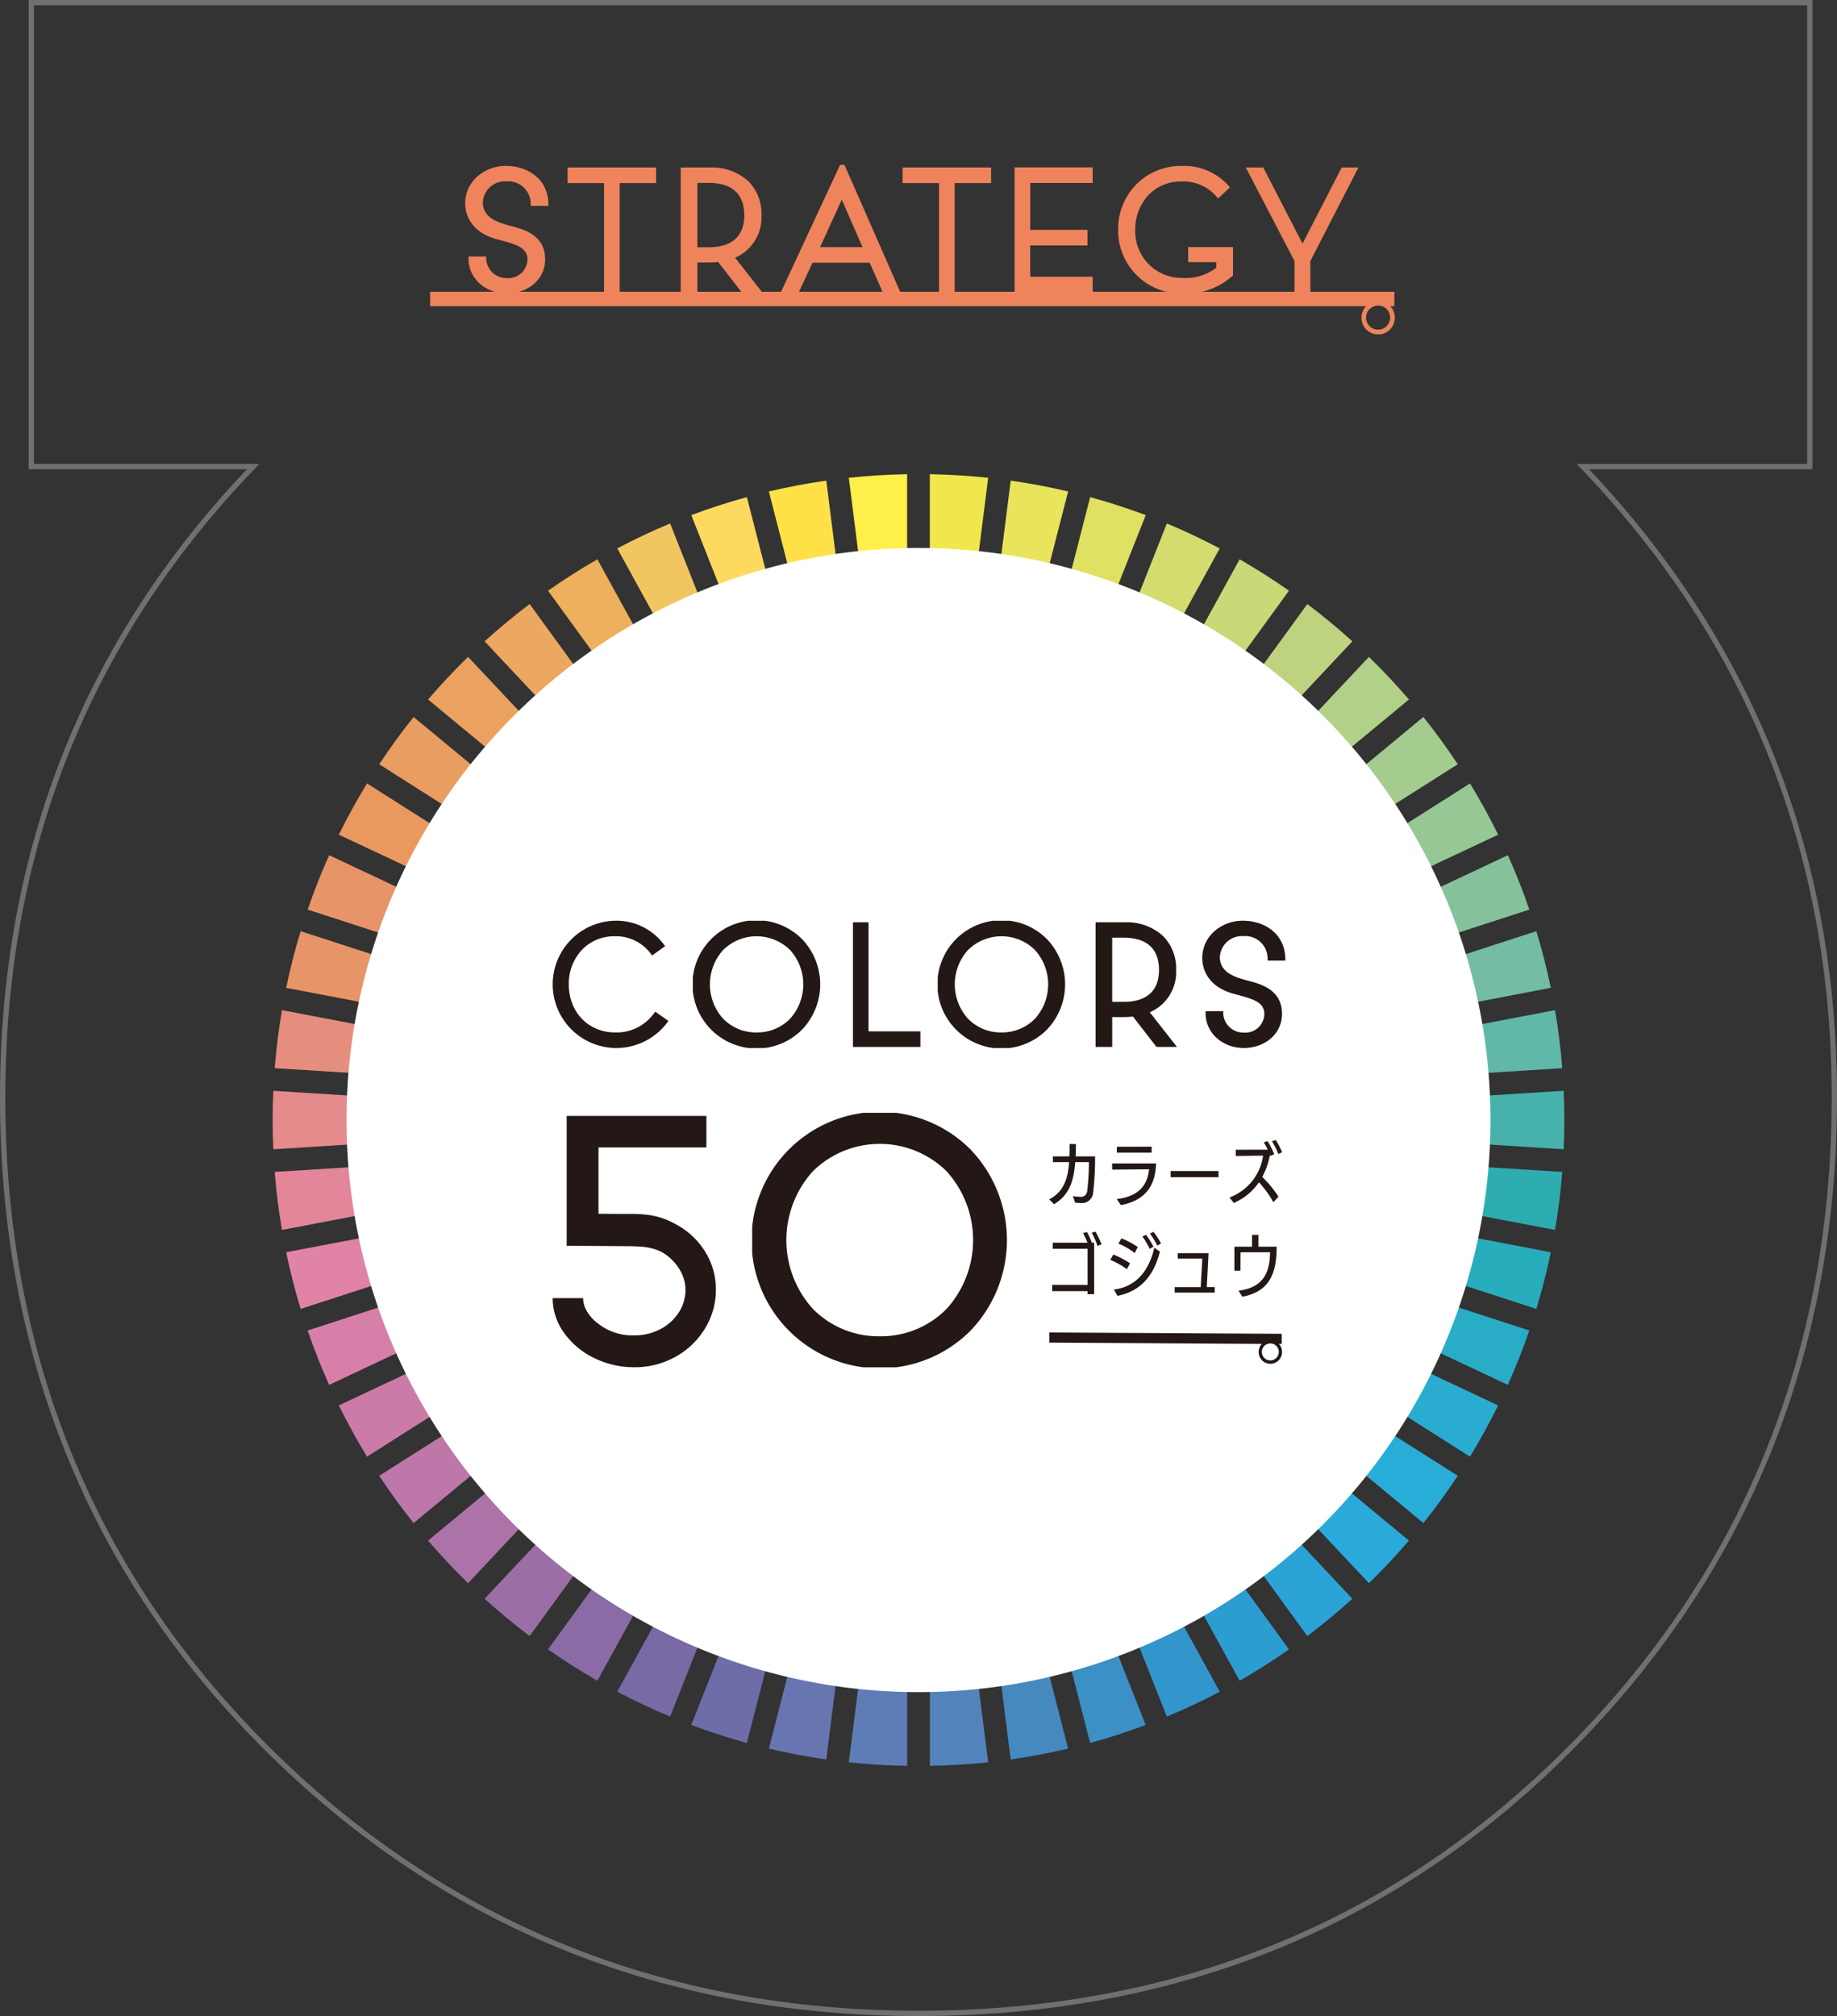 <svg xmlns="http://www.w3.org/2000/svg" xmlns:xlink="http://www.w3.org/1999/xlink" width="347.005" height="380.741" viewBox="0 0 347.005 380.741">
  <rect x="0" y="0" width="347.005" height="380.741" fill="#333333" stroke="none"/>
  <defs>
    <clipPath id="clip-path">
      <rect id="長方形_2066" data-name="長方形 2066" width="244" height="243.946" fill="none"/>
    </clipPath>
    <clipPath id="clip-path-3">
      <rect id="長方形_2056" data-name="長方形 2056" width="22.054" height="24.033" fill="none"/>
    </clipPath>
    <clipPath id="clip-path-4">
      <rect id="長方形_2057" data-name="長方形 2057" width="24.099" height="24.033" fill="none"/>
    </clipPath>
    <clipPath id="clip-path-5">
      <rect id="長方形_2058" data-name="長方形 2058" width="12.752" height="23.542" fill="none"/>
    </clipPath>
    <clipPath id="clip-path-6">
      <rect id="長方形_2059" data-name="長方形 2059" width="24.098" height="24.033" fill="none"/>
    </clipPath>
    <clipPath id="clip-path-7">
      <rect id="長方形_2060" data-name="長方形 2060" width="15.365" height="23.542" fill="none"/>
    </clipPath>
    <clipPath id="clip-path-8">
      <rect id="長方形_2061" data-name="長方形 2061" width="15.695" height="24.033" fill="none"/>
    </clipPath>
    <clipPath id="clip-path-9">
      <rect id="長方形_2062" data-name="長方形 2062" width="48.197" height="48.065" fill="none"/>
    </clipPath>
    <clipPath id="clip-path-10">
      <rect id="長方形_2063" data-name="長方形 2063" width="30.834" height="47.457" fill="none"/>
    </clipPath>
    <clipPath id="clip-path-11">
      <rect id="長方形_1806" data-name="長方形 1806" width="182.224" height="32" fill="#ef845c"/>
    </clipPath>
    <clipPath id="clip-path-13">
      <rect id="長方形_1801" data-name="長方形 1801" width="15.402" height="23.599" fill="#ef845c"/>
    </clipPath>
    <clipPath id="clip-path-14">
      <rect id="長方形_1802" data-name="長方形 1802" width="14.75" height="23.599" fill="#ef845c"/>
    </clipPath>
    <clipPath id="clip-path-16">
      <rect id="長方形_1804" data-name="長方形 1804" width="15.733" height="24.091" fill="#ef845c"/>
    </clipPath>
  </defs>
  <g id="グループ_3" data-name="グループ 3" transform="translate(-1195.5 -1024.5)">
    <g id="グループ_6906" data-name="グループ 6906" transform="translate(1181.501 -1524)">
      <g id="グループ_3892" data-name="グループ 3892" transform="translate(65.5 2638.054)">
        <g id="グループ_3890" data-name="グループ 3890" clip-path="url(#clip-path)">
          <g id="グループ_3889" data-name="グループ 3889">
            <g id="グループ_3888" data-name="グループ 3888" clip-path="url(#clip-path)">
              <path id="パス_28420" data-name="パス 28420" d="M158.98,70.3c.737-.062,1.476-.112,2.222-.142V0q-5.573.1-11.017.68Z" transform="translate(-41.346)" fill="#ffef48"/>
              <path id="パス_28421" data-name="パス 28421" d="M171.3,70.158c.745.03,1.485.08,2.222.142l8.8-69.62Q176.881.1,171.3,0Z" transform="translate(-47.16)" fill="#f0e74c"/>
              <path id="パス_28422" data-name="パス 28422" d="M189,73.946c.713.215,1.419.447,2.119.691L216.955,9.376q-5.146-1.932-10.5-3.4Z" transform="translate(-52.031 -1.644)" fill="#e0e063"/>
              <path id="パス_28423" data-name="パス 28423" d="M180.243,71.29c.735.122,1.467.256,2.191.409L199.887,3.725q-5.337-1.264-10.85-2.051Z" transform="translate(-49.621 -0.461)" fill="#e8e45c"/>
              <path id="パス_28424" data-name="パス 28424" d="M197.425,78.108q1.02.453,2.018.947l33.812-61.5q-4.87-2.57-9.99-4.707Z" transform="translate(-54.351 -3.536)" fill="#d4dc6f"/>
              <path id="パス_28425" data-name="パス 28425" d="M205.4,83.685c.636.386,1.261.788,1.879,1.2l41.249-56.774q-4.515-3.164-9.317-5.928Z" transform="translate(-56.547 -6.107)" fill="#cad877"/>
              <path id="パス_28426" data-name="パス 28426" d="M113.028,84.885c.618-.411,1.242-.815,1.879-1.2L81.1,22.184q-4.8,2.752-9.317,5.927Z" transform="translate(-19.761 -6.107)" fill="#eeb05c"/>
              <path id="パス_28427" data-name="パス 28427" d="M103.3,92.045q.842-.728,1.716-1.421L63.761,33.841q-4.413,3.331-8.508,7.04Z" transform="translate(-15.211 -9.316)" fill="#eca760"/>
              <path id="パス_28428" data-name="パス 28428" d="M87.037,109.811c.425-.61.859-1.213,1.308-1.8L34.274,63.275q-3.443,4.309-6.495,8.93Z" transform="translate(-7.648 -17.42)" fill="#ea9d60"/>
              <path id="パス_28429" data-name="パス 28429" d="M146.795,71.7c.725-.154,1.455-.286,2.191-.409L140.191,1.673q-5.508.786-10.849,2.051Z" transform="translate(-35.608 -0.461)" fill="#ffe147"/>
              <path id="パス_28430" data-name="パス 28430" d="M123.638,79.055c.664-.33,1.337-.644,2.017-.947L99.816,12.845q-5.118,2.131-9.99,4.706Z" transform="translate(-24.729 -3.536)" fill="#f1c660"/>
              <path id="パス_28431" data-name="パス 28431" d="M134.953,74.637c.7-.244,1.4-.477,2.119-.691L119.62,5.971q-5.355,1.47-10.5,3.405Z" transform="translate(-30.039 -1.644)" fill="#fdda5f"/>
              <path id="パス_28432" data-name="パス 28432" d="M230.314,118.2q.558.963,1.076,1.952L294.9,90.266q-2.448-4.97-5.321-9.677Z" transform="translate(-63.405 -22.186)" fill="#95c895"/>
              <path id="パス_28433" data-name="パス 28433" d="M94.583,100.39q.75-.828,1.529-1.622L48.074,47.613q-3.958,3.85-7.562,8.046Z" transform="translate(-11.153 -13.108)" fill="#eba260"/>
              <path id="パス_28434" data-name="パス 28434" d="M70.131,166.212c0-.373.02-.741.028-1.113L.13,160.693c-.081,1.83-.13,3.668-.13,5.519s.049,3.689.13,5.519l70.03-4.4c-.008-.372-.028-.74-.028-1.113" transform="translate(0 -44.239)" fill="#e58b8c"/>
              <path id="パス_28435" data-name="パス 28435" d="M94.583,216.177,40.512,260.908q3.6,4.193,7.562,8.046L96.112,217.8c-.52-.53-1.032-1.069-1.529-1.621" transform="translate(-11.153 -59.514)" fill="#ac73a8"/>
              <path id="パス_28436" data-name="パス 28436" d="M220.987,216.177q-.75.828-1.529,1.622L267.5,268.954q3.958-3.851,7.562-8.046Z" transform="translate(-60.417 -59.514)" fill="#2aaadb"/>
              <path id="パス_28437" data-name="パス 28437" d="M239.907,166.212c0,.373-.02.741-.028,1.113l70.03,4.4c.081-1.83.13-3.668.13-5.519s-.049-3.689-.13-5.519l-70.03,4.4c.008.372.028.74.028,1.113" transform="translate(-66.039 -44.239)" fill="#47b2ac"/>
              <path id="パス_28438" data-name="パス 28438" d="M234.334,129.174c.288.684.558,1.376.817,2.075L301.9,109.562q-1.8-5.246-4.06-10.27Z" transform="translate(-64.512 -27.335)" fill="#85c29c"/>
              <path id="パス_28439" data-name="パス 28439" d="M225.338,108.006q.674.887,1.308,1.8L285.9,72.2q-3.048-4.616-6.494-8.93Z" transform="translate(-62.036 -17.42)" fill="#a4cc8f"/>
              <path id="パス_28440" data-name="パス 28440" d="M80.767,120.15q.517-.989,1.075-1.952L22.579,80.588q-2.873,4.7-5.321,9.677Z" transform="translate(-4.751 -22.186)" fill="#e99860"/>
              <path id="パス_28441" data-name="パス 28441" d="M237.273,140.783q.3,1.071.551,2.159l68.941-13.151q-1.129-5.442-2.736-10.7Z" transform="translate(-65.321 -32.786)" fill="#74bca2"/>
              <path id="パス_28442" data-name="パス 28442" d="M220.987,100.39l54.071-44.73q-3.6-4.194-7.562-8.046L219.458,98.768c.52.531,1.032,1.07,1.529,1.622" transform="translate(-60.417 -13.108)" fill="#b1d088"/>
              <path id="パス_28443" data-name="パス 28443" d="M212.772,90.624q.874.692,1.716,1.421l48.046-51.164q-4.088-3.708-8.508-7.039Z" transform="translate(-58.576 -9.317)" fill="#bed380"/>
              <path id="パス_28444" data-name="パス 28444" d="M308.075,139.671,239.147,152.82q.16,1.1.28,2.21l70.018-4.4q-.44-5.552-1.37-10.954" transform="translate(-65.837 -38.451)" fill="#62b8a8"/>
              <path id="パス_28445" data-name="パス 28445" d="M199.442,232.409c-.664.33-1.337.644-2.018.947l25.841,65.263q5.117-2.131,9.989-4.706Z" transform="translate(-54.351 -63.982)" fill="#3296cc"/>
              <path id="パス_28446" data-name="パス 28446" d="M191.118,235.894c-.7.244-1.406.477-2.119.691l17.453,67.975q5.355-1.471,10.5-3.4Z" transform="translate(-52.031 -64.942)" fill="#3b90c6"/>
              <path id="パス_28447" data-name="パス 28447" d="M207.279,227.911c-.618.412-1.242.815-1.878,1.2l33.81,61.5q4.8-2.755,9.317-5.927Z" transform="translate(-56.547 -62.744)" fill="#2c9dd0"/>
              <path id="パス_28448" data-name="パス 28448" d="M214.488,222.461q-.842.728-1.716,1.421l41.254,56.782q4.413-3.33,8.508-7.039Z" transform="translate(-58.576 -61.243)" fill="#2ba3d6"/>
              <path id="パス_28449" data-name="パス 28449" d="M182.434,238.315c-.724.154-1.456.286-2.191.409l8.794,69.616q5.508-.786,10.85-2.051Z" transform="translate(-49.621 -65.608)" fill="#4689bf"/>
              <path id="パス_28450" data-name="パス 28450" d="M173.526,239.61c-.737.062-1.476.112-2.222.142V309.91q5.573-.1,11.017-.68Z" transform="translate(-47.16 -65.965)" fill="#5283bb"/>
              <path id="パス_28451" data-name="パス 28451" d="M161.2,239.752c-.745-.03-1.485-.08-2.222-.142l-8.795,69.621q5.441.583,11.017.68Z" transform="translate(-41.346 -65.965)" fill="#5e7db6"/>
              <path id="パス_28452" data-name="パス 28452" d="M239.427,175.751c-.077.742-.173,1.478-.28,2.21l68.928,13.149q.923-5.4,1.37-10.954Z" transform="translate(-65.837 -48.384)" fill="#2eadb1"/>
              <path id="パス_28453" data-name="パス 28453" d="M226.646,209.126q-.637.915-1.307,1.8l54.07,44.731q3.443-4.309,6.495-8.93Z" transform="translate(-62.036 -57.572)" fill="#28acd8"/>
              <path id="パス_28454" data-name="パス 28454" d="M237.825,184.614q-.253,1.088-.551,2.159l66.756,21.69q1.6-5.253,2.736-10.7Z" transform="translate(-65.322 -50.824)" fill="#27adbb"/>
              <path id="パス_28455" data-name="パス 28455" d="M235.151,193.226q-.389,1.05-.817,2.075l63.5,29.882q2.256-5.018,4.06-10.27Z" transform="translate(-64.512 -53.195)" fill="#29acc5"/>
              <path id="パス_28456" data-name="パス 28456" d="M231.39,201.437q-.517.989-1.076,1.952L289.579,241q2.873-4.7,5.321-9.677Z" transform="translate(-63.405 -55.456)" fill="#29accf"/>
              <path id="パス_28457" data-name="パス 28457" d="M105.015,223.882q-.874-.692-1.716-1.421L55.253,273.625q4.088,3.708,8.508,7.039Z" transform="translate(-15.211 -61.243)" fill="#9b6fa6"/>
              <path id="パス_28458" data-name="パス 28458" d="M73.019,186.773q-.3-1.071-.551-2.159L3.527,197.765q1.129,5.443,2.736,10.7Z" transform="translate(-0.971 -50.824)" fill="#e183a6"/>
              <path id="パス_28459" data-name="パス 28459" d="M70.84,177.961c-.107-.733-.2-1.468-.28-2.21L.54,180.156q.441,5.552,1.371,10.955Z" transform="translate(-0.149 -48.384)" fill="#e3869a"/>
              <path id="パス_28460" data-name="パス 28460" d="M76.691,195.3c-.288-.683-.558-1.376-.817-2.075L9.127,214.913q1.8,5.247,4.06,10.27Z" transform="translate(-2.513 -53.195)" fill="#d87fa9"/>
              <path id="パス_28461" data-name="パス 28461" d="M72.468,142.942q.253-1.088.551-2.159L6.263,119.093q-1.6,5.253-2.736,10.7Z" transform="translate(-0.971 -32.786)" fill="#e89469"/>
              <path id="パス_28462" data-name="パス 28462" d="M81.842,203.389q-.558-.963-1.076-1.952L17.257,231.322Q19.7,236.291,22.578,241Z" transform="translate(-4.751 -55.456)" fill="#cb7ba8"/>
              <path id="パス_28463" data-name="パス 28463" d="M148.986,238.724c-.735-.122-1.467-.256-2.191-.409L129.342,306.29q5.337,1.264,10.849,2.051Z" transform="translate(-35.608 -65.608)" fill="#6775b0"/>
              <path id="パス_28464" data-name="パス 28464" d="M70.559,155.03c.077-.742.173-1.478.28-2.21L1.911,139.671Q.987,145.07.54,150.624Z" transform="translate(-0.149 -38.451)" fill="#e68e7d"/>
              <path id="パス_28465" data-name="パス 28465" d="M88.345,210.93q-.674-.887-1.308-1.8l-59.258,37.6q3.048,4.616,6.495,8.93Z" transform="translate(-7.648 -57.572)" fill="#bd77a8"/>
              <path id="パス_28466" data-name="パス 28466" d="M137.072,236.585c-.714-.215-1.419-.447-2.119-.691l-25.838,65.261q5.146,1.932,10.5,3.4Z" transform="translate(-30.039 -64.942)" fill="#6e6daa"/>
              <path id="パス_28467" data-name="パス 28467" d="M125.655,233.355q-1.02-.452-2.017-.946l-33.812,61.5q4.87,2.57,9.989,4.706Z" transform="translate(-24.729 -63.982)" fill="#7969a4"/>
              <path id="パス_28468" data-name="パス 28468" d="M75.873,131.249q.389-1.05.817-2.075L13.19,99.292q-2.255,5.018-4.06,10.27Z" transform="translate(-2.513 -27.335)" fill="#e89469"/>
              <path id="パス_28469" data-name="パス 28469" d="M114.908,229.112c-.636-.386-1.261-.788-1.879-1.2L71.78,284.686q4.515,3.164,9.317,5.927Z" transform="translate(-19.761 -62.744)" fill="#8a6ba5"/>
              <path id="パス_28470" data-name="パス 28470" d="M235.345,127.265A108.042,108.042,0,1,1,127.3,19.223,108.042,108.042,0,0,1,235.345,127.265" transform="translate(-5.302 -5.292)" fill="#fff"/>
              <path id="パス_28471" data-name="パス 28471" d="M246.356,223.919l-43.894-.244v1.91l40.133.244a2.238,2.238,0,0,0,.029,3.092,2.213,2.213,0,0,0,3.791-1.568,2.133,2.133,0,0,0-.607-1.523h.548Zm-1.023,2.3a1.6,1.6,0,1,1-1.13-.473,1.529,1.529,0,0,1,1.13.473" transform="translate(-55.738 -61.578)" fill="#231815"/>
              <g id="グループ_3866" data-name="グループ 3866" transform="translate(52.711 84.333)" style="mix-blend-mode: multiply;isolation: isolate">
                <g id="グループ_3865" data-name="グループ 3865">
                  <g id="グループ_3864" data-name="グループ 3864" clip-path="url(#clip-path-3)">
                    <path id="パス_28472" data-name="パス 28472" d="M92.3,133.542l-.285.38a8.732,8.732,0,0,1-7.261,3.548c-5.09,0-8.786-3.821-8.786-9.084a9.351,9.351,0,0,1,2.457-6.5,8.391,8.391,0,0,1,6.163-2.584,8.211,8.211,0,0,1,6.834,3.255l.289.374,2.447-1.762-.3-.4a11.155,11.155,0,0,0-9.233-4.4,12.019,12.019,0,1,0,9.86,19.331l.307-.4Z" transform="translate(-72.735 -116.37)" fill="#231815"/>
                  </g>
                </g>
              </g>
              <g id="グループ_3869" data-name="グループ 3869" transform="translate(79.371 84.333)" style="mix-blend-mode: multiply;isolation: isolate">
                <g id="グループ_3868" data-name="グループ 3868">
                  <g id="グループ_3867" data-name="グループ 3867" clip-path="url(#clip-path-4)">
                    <path id="パス_28473" data-name="パス 28473" d="M130.092,119.776a12.113,12.113,0,1,0,0,17.22,12.358,12.358,0,0,0,0-17.22m-8.52,17.694a8.683,8.683,0,0,1-6.315-2.588,9.678,9.678,0,0,1,0-12.992,9,9,0,0,1,12.63,0,9.678,9.678,0,0,1,0,12.992,8.683,8.683,0,0,1-6.315,2.588" transform="translate(-109.523 -116.37)" fill="#231815"/>
                  </g>
                </g>
              </g>
              <g id="グループ_3872" data-name="グループ 3872" transform="translate(109.613 84.625)" style="mix-blend-mode: multiply;isolation: isolate">
                <g id="グループ_3871" data-name="グループ 3871">
                  <g id="グループ_3870" data-name="グループ 3870" clip-path="url(#clip-path-5)">
                    <path id="パス_28474" data-name="パス 28474" d="M154.2,137.371v-20.6h-2.943v23.542H164V137.37Z" transform="translate(-151.253 -116.772)" fill="#231815"/>
                  </g>
                </g>
              </g>
              <g id="グループ_3875" data-name="グループ 3875" transform="translate(125.63 84.333)" style="mix-blend-mode: multiply;isolation: isolate">
                <g id="グループ_3874" data-name="グループ 3874">
                  <g id="グループ_3873" data-name="グループ 3873" clip-path="url(#clip-path-6)">
                    <path id="パス_28475" data-name="パス 28475" d="M193.924,119.776a12.113,12.113,0,1,0,0,17.22,12.358,12.358,0,0,0,0-17.22M185.4,137.47a8.683,8.683,0,0,1-6.315-2.588,9.678,9.678,0,0,1,0-12.992,9,9,0,0,1,12.63,0,9.678,9.678,0,0,1,0,12.992,8.683,8.683,0,0,1-6.315,2.588" transform="translate(-173.355 -116.37)" fill="#231815"/>
                  </g>
                </g>
              </g>
              <g id="グループ_3878" data-name="グループ 3878" transform="translate(155.453 84.625)" style="mix-blend-mode: multiply;isolation: isolate">
                <g id="グループ_3877" data-name="グループ 3877">
                  <g id="グループ_3876" data-name="グループ 3876" clip-path="url(#clip-path-7)">
                    <path id="パス_28476" data-name="パス 28476" d="M224.746,133.768a8.245,8.245,0,0,0,4.974-8.013,8.688,8.688,0,0,0-2.509-6.428,10.238,10.238,0,0,0-7.3-2.555h-5.4v23.542h3.136v-5.641h2.264a12.159,12.159,0,0,0,1.647-.1l4.451,5.737h3.868Zm-7.1-14.093h2.131c5.546,0,6.71,3.306,6.71,6.08,0,3.956-2.32,6.047-6.71,6.047h-2.131Z" transform="translate(-214.507 -116.772)" fill="#231815"/>
                  </g>
                </g>
              </g>
              <g id="グループ_3881" data-name="グループ 3881" transform="translate(175.594 84.333)" style="mix-blend-mode: multiply;isolation: isolate">
                <g id="グループ_3880" data-name="グループ 3880">
                  <g id="グループ_3879" data-name="グループ 3879" clip-path="url(#clip-path-8)">
                    <path id="パス_28477" data-name="パス 28477" d="M248.593,130.262l.184.049c3.355.891,5.253,1.5,5.263,3.726a3.609,3.609,0,0,1-3.919,3.458,3.8,3.8,0,0,1-3.852-3.609v-.441h-3.334v.441c.016,3.653,3.178,6.515,7.2,6.515,4.144,0,7.256-2.775,7.24-6.455-.02-4.537-3.937-5.589-6.277-6.217l-.37-.1-.22-.06c-1.7-.463-4.861-1.324-4.874-4.291a4.156,4.156,0,0,1,4.408-4,4.234,4.234,0,0,1,4.608,4.2l.022.421H258l-.011-.449c-.118-4.866-4.206-7.081-7.954-7.081a8.056,8.056,0,0,0-5.569,2.111,6.726,6.726,0,0,0-2.16,4.888v.03c.007,1.6.635,5.472,6.293,6.863" transform="translate(-242.299 -116.37)" fill="#231815"/>
                  </g>
                </g>
              </g>
              <g id="グループ_3884" data-name="グループ 3884" transform="translate(90.58 120.608)" style="mix-blend-mode: multiply;isolation: isolate">
                <g id="グループ_3883" data-name="グループ 3883">
                  <g id="グループ_3882" data-name="グループ 3882" clip-path="url(#clip-path-9)">
                    <path id="パス_28478" data-name="パス 28478" d="M166.128,173.239a24.225,24.225,0,1,0,0,34.438,24.713,24.713,0,0,0,0-34.438m-17.04,35.386a17.363,17.363,0,0,1-12.629-5.176,19.354,19.354,0,0,1,0-25.983,18,18,0,0,1,25.259,0,19.356,19.356,0,0,1,0,25.983,17.365,17.365,0,0,1-12.63,5.176" transform="translate(-124.99 -166.425)" fill="#231815"/>
                  </g>
                </g>
              </g>
              <g id="グループ_3887" data-name="グループ 3887" transform="translate(52.896 121.191)" style="mix-blend-mode: multiply;isolation: isolate">
                <g id="グループ_3886" data-name="グループ 3886">
                  <g id="グループ_3885" data-name="グループ 3885" clip-path="url(#clip-path-10)">
                    <path id="パス_28479" data-name="パス 28479" d="M101.711,192.73a14.642,14.642,0,0,0-5.653-5.138,14.068,14.068,0,0,0-5.424-1.71,24.18,24.18,0,0,0-3.368-.138l-5.618-.027,0-12.537h20.383v-5.951H75.64v24.52l11.739.083c.661,0,1.339.027,1.828.067a11.282,11.282,0,0,1,3.483.647,7.664,7.664,0,0,1,2.789,1.825,8.713,8.713,0,0,1,1.92,2.675,6.983,6.983,0,0,1,.674,2.967,7.788,7.788,0,0,1-1.228,4.287,9.121,9.121,0,0,1-3.463,3.173,10.322,10.322,0,0,1-4.94,1.2,10.507,10.507,0,0,1-7.159-2.452l-.033-.026a7.41,7.41,0,0,1-1.878-2.215,4.788,4.788,0,0,1-.628-2.334H72.99a11.184,11.184,0,0,0,2.186,6.6,14.922,14.922,0,0,0,5.674,4.718,17.021,17.021,0,0,0,7.589,1.732,15.736,15.736,0,0,0,7.675-1.93,14.955,14.955,0,0,0,5.608-5.314,13.967,13.967,0,0,0,2.1-7.432,13.343,13.343,0,0,0-2.112-7.281" transform="translate(-72.99 -167.229)" fill="#231815"/>
                  </g>
                </g>
              </g>
              <path id="パス_28480" data-name="パス 28480" d="M206.892,184.4a11.963,11.963,0,0,0,1.314.117,1.185,1.185,0,0,0,1.393-1.146,42.641,42.641,0,0,0,.313-5.4h-2.578c-.286,3.839-1.249,6.274-4,7.953l-.924-.912c2.59-1.367,3.54-3.618,3.762-7.041h-3.059V176.89h3.11c.039-.754.039-1.523.039-2.342l1.211.013c-.014.833-.027,1.613-.065,2.329h3.67a55.667,55.667,0,0,1-.365,6.846,2.108,2.108,0,0,1-2.407,1.952,9.844,9.844,0,0,1-.989-.052Z" transform="translate(-55.725 -48.054)" fill="#231815"/>
              <path id="パス_28481" data-name="パス 28481" d="M219.69,185.143c4.087-.456,5.856-2.616,6.1-5.623-1.862.013-6.833.065-6.964.065v-1.171h8.3c-.13,4.6-2.381,7.067-6.651,7.874Zm.025-8.759v-1.119l6.573-.013v1.132Z" transform="translate(-60.244 -48.247)" fill="#231815"/>
              <rect id="長方形_2064" data-name="長方形 2064" width="9.033" height="1.171" transform="translate(169.637 131.6)" fill="#231815"/>
              <path id="パス_28482" data-name="パス 28482" d="M257.7,185.263a18.693,18.693,0,0,0-2.733-3.762,10.983,10.983,0,0,1-4.751,3.9l-.794-1.041a9.889,9.889,0,0,0,6.338-7.9l-5.167.065v-1.172l6.039-.012a8.522,8.522,0,0,0-.741-1.38l.7-.247a15.859,15.859,0,0,1,1.275,2.486l-.741.312-.078-.183a13.812,13.812,0,0,1-1.445,4.152,22.172,22.172,0,0,1,3.059,3.723Zm.937-9.111a15.288,15.288,0,0,0-1.2-2.4l.7-.247a13.339,13.339,0,0,1,1.211,2.317Z" transform="translate(-68.664 -47.767)" fill="#231815"/>
              <path id="パス_28483" data-name="パス 28483" d="M209.864,209.2l.013-.573h-6.69v-1.171h6.69v-6.82h-6.585v-1.145h6.572a16.01,16.01,0,0,0-.833-1.81l.729-.221a17.071,17.071,0,0,1,.937,2.031h.416v9.71Zm1.887-9.124a15.871,15.871,0,0,0-1.093-2.473l.715-.2a15,15,0,0,1,1.133,2.4Z" transform="translate(-55.937 -54.345)" fill="#231815"/>
              <path id="パス_28484" data-name="パス 28484" d="M221.477,204.493a15.147,15.147,0,0,0-3.15-1.757l.586-1.015a18.985,18.985,0,0,1,3.15,1.653Zm-2.46,3.839c4.7-.559,6.819-4.256,7.627-7.9l1.067.755c-.807,2.967-2.46,7.236-8.017,8.342Zm3.931-6.885a12.651,12.651,0,0,0-3.085-1.783l.573-.989a13.707,13.707,0,0,1,3.085,1.64Zm2.837-.794a14.386,14.386,0,0,0-1.38-2.317l.677-.338a15.493,15.493,0,0,1,1.406,2.252Zm1.444-.612a16.4,16.4,0,0,0-1.4-2.265l.664-.338a13.182,13.182,0,0,1,1.418,2.186Z" transform="translate(-60.105 -54.355)" fill="#231815"/>
              <path id="パス_28485" data-name="パス 28485" d="M235.12,210.451V209.41h4.92l.3-5.375h-4.646v-1.028h5.831l-.339,6.4h1.5v1.041Z" transform="translate(-64.729 -55.888)" fill="#231815"/>
              <path id="パス_28486" data-name="パス 28486" d="M251.472,208.79c5.037-.664,5.882-3.813,5.961-7.262H251.85l-.013,3.461-1.146.013v-4.529h3.332v-2.225h1.2v2.225h3.45c0,4.829-1.185,8.435-6.469,9.449Z" transform="translate(-69.015 -54.578)" fill="#231815"/>
            </g>
          </g>
        </g>
      </g>
      <path id="パス_30169" data-name="パス 30169" d="M434.951,129.478H392.09c31.533,32.945,47.5,72.93,47.5,119.127,0,48.46-16.948,89.978-50.373,123.406C356.3,404.918,315.039,421.6,266.585,421.6c-48.475,0-89.992-16.949-123.4-50.369-32.91-32.9-49.6-74.159-49.6-122.63,0-46.554,15.9-86.531,47.324-119.127H99V41.859H434.951Z" transform="translate(-79.086 2507.141)" fill="none" stroke="#707070" stroke-width="1"/>
      <g id="グループ_5858" data-name="グループ 5858" transform="translate(95.25 2579.638)">
        <g id="グループ_3396" data-name="グループ 3396" clip-path="url(#clip-path-11)">
          <g id="グループ_3390" data-name="グループ 3390">
            <g id="グループ_3389" data-name="グループ 3389" clip-path="url(#clip-path-11)">
              <g id="グループ_3385" data-name="グループ 3385" transform="translate(47.339 0.491)" style="mix-blend-mode: multiply;isolation: isolate">
                <g id="グループ_3384" data-name="グループ 3384">
                  <g id="グループ_3383" data-name="グループ 3383" clip-path="url(#clip-path-13)">
                    <path id="パス_27307" data-name="パス 27307" d="M72.014,17.679A8.264,8.264,0,0,0,77,9.648,8.706,8.706,0,0,0,74.485,3.2,10.262,10.262,0,0,0,67.163.642H61.75v23.6h3.144V18.586h2.269a12.253,12.253,0,0,0,1.651-.1l4.461,5.75h3.876ZM64.894,3.553h2.137c5.56,0,6.726,3.314,6.726,6.095,0,3.965-2.326,6.061-6.726,6.061H64.894Z" transform="translate(-61.75 -0.641)" fill="#ef845c"/>
                  </g>
                </g>
              </g>
              <g id="グループ_3388" data-name="グループ 3388" transform="translate(110.402 0.472)" style="mix-blend-mode: multiply;isolation: isolate">
                <g id="グループ_3387" data-name="グループ 3387">
                  <g id="グループ_3386" data-name="グループ 3386" clip-path="url(#clip-path-14)">
                    <path id="パス_27308" data-name="パス 27308" d="M158.761,3.566V.616H144.012v23.6h14.749v-2.95h-11.8v-5.9h10.816v-2.95H146.962V3.566Z" transform="translate(-144.011 -0.616)" fill="#ef845c"/>
                  </g>
                </g>
              </g>
            </g>
          </g>
          <path id="パス_27309" data-name="パス 27309" d="M33.877.641v2.95H40.76V24.24h2.95V3.591h6.883V.641Z" transform="translate(-7.906 -0.15)" fill="#ef845c"/>
          <path id="パス_27310" data-name="パス 27310" d="M116.42.641v2.95h6.88V24.24h2.951V3.591h6.883V.641Z" transform="translate(-27.169 -0.15)" fill="#ef845c"/>
          <g id="グループ_3395" data-name="グループ 3395">
            <g id="グループ_3394" data-name="グループ 3394" clip-path="url(#clip-path-11)">
              <path id="パス_27311" data-name="パス 27311" d="M182.758,15.584v2.85h5.309v1.044a9.337,9.337,0,0,1-6.269,1.933,8.775,8.775,0,0,1-9.039-9.1,9.377,9.377,0,0,1,2.463-6.516A8.413,8.413,0,0,1,181.4,3.2a8.236,8.236,0,0,1,6.676,2.827l.334.37,2.244-2.1-.324-.357A11.286,11.286,0,0,0,181.467.261a11.9,11.9,0,0,0-8.451,3.417,12.027,12.027,0,0,0-3.494,8.628A11.9,11.9,0,0,0,181.8,24.351a12.985,12.985,0,0,0,9.257-3.278l.165-.146V15.584Z" transform="translate(-39.562 -0.061)" fill="#ef845c"/>
              <path id="パス_27312" data-name="パス 27312" d="M219.1.641l-7.4,14.386L204.28.641h-3.3l9.2,17.676V24.24h2.992V18.317L222.26.641Z" transform="translate(-46.904 -0.15)" fill="#ef845c"/>
              <g id="グループ_3393" data-name="グループ 3393" transform="translate(6.616 0.199)" style="mix-blend-mode: multiply;isolation: isolate">
                <g id="グループ_3392" data-name="グループ 3392">
                  <g id="グループ_3391" data-name="グループ 3391" clip-path="url(#clip-path-16)">
                    <path id="パス_27313" data-name="パス 27313" d="M14.94,14.186l.185.049c3.362.893,5.266,1.507,5.276,3.736a3.618,3.618,0,0,1-3.929,3.467A3.807,3.807,0,0,1,12.61,17.82v-.442H9.266v.442c.016,3.662,3.185,6.531,7.215,6.531,4.154,0,7.275-2.781,7.258-6.47-.02-4.548-3.947-5.6-6.292-6.233l-.371-.1-.219-.06c-1.7-.464-4.873-1.328-4.886-4.3A4.166,4.166,0,0,1,16.39,3.176a4.243,4.243,0,0,1,4.62,4.211l.022.422h3.331l-.011-.451c-.118-4.877-4.216-7.1-7.974-7.1A8.076,8.076,0,0,0,10.8,2.376a6.743,6.743,0,0,0-2.166,4.9v.031c.007,1.6.636,5.485,6.309,6.879" transform="translate(-8.631 -0.26)" fill="#ef845c"/>
                  </g>
                </g>
              </g>
              <path id="パス_27314" data-name="パス 27314" d="M97.6,0,86.4,24.091h3.385L92.4,18.479h10.791l2.483,5.612h3.333L98.428,0ZM93.824,15.536l4.1-8.968,3.914,8.968Z" transform="translate(-20.163)" fill="#ef845c"/>
              <path id="パス_27315" data-name="パス 27315" d="M182.139,31.265H0v2.717H176.79a3.184,3.184,0,0,0,.041,4.4,3.148,3.148,0,0,0,5.392-2.231,3.032,3.032,0,0,0-.864-2.167h.78Zm-1.456,3.277a2.275,2.275,0,1,1-1.608-.672,2.175,2.175,0,0,1,1.608.672" transform="translate(0 -7.297)" fill="#ef845c"/>
            </g>
          </g>
        </g>
      </g>
    </g>
  </g>
</svg>
